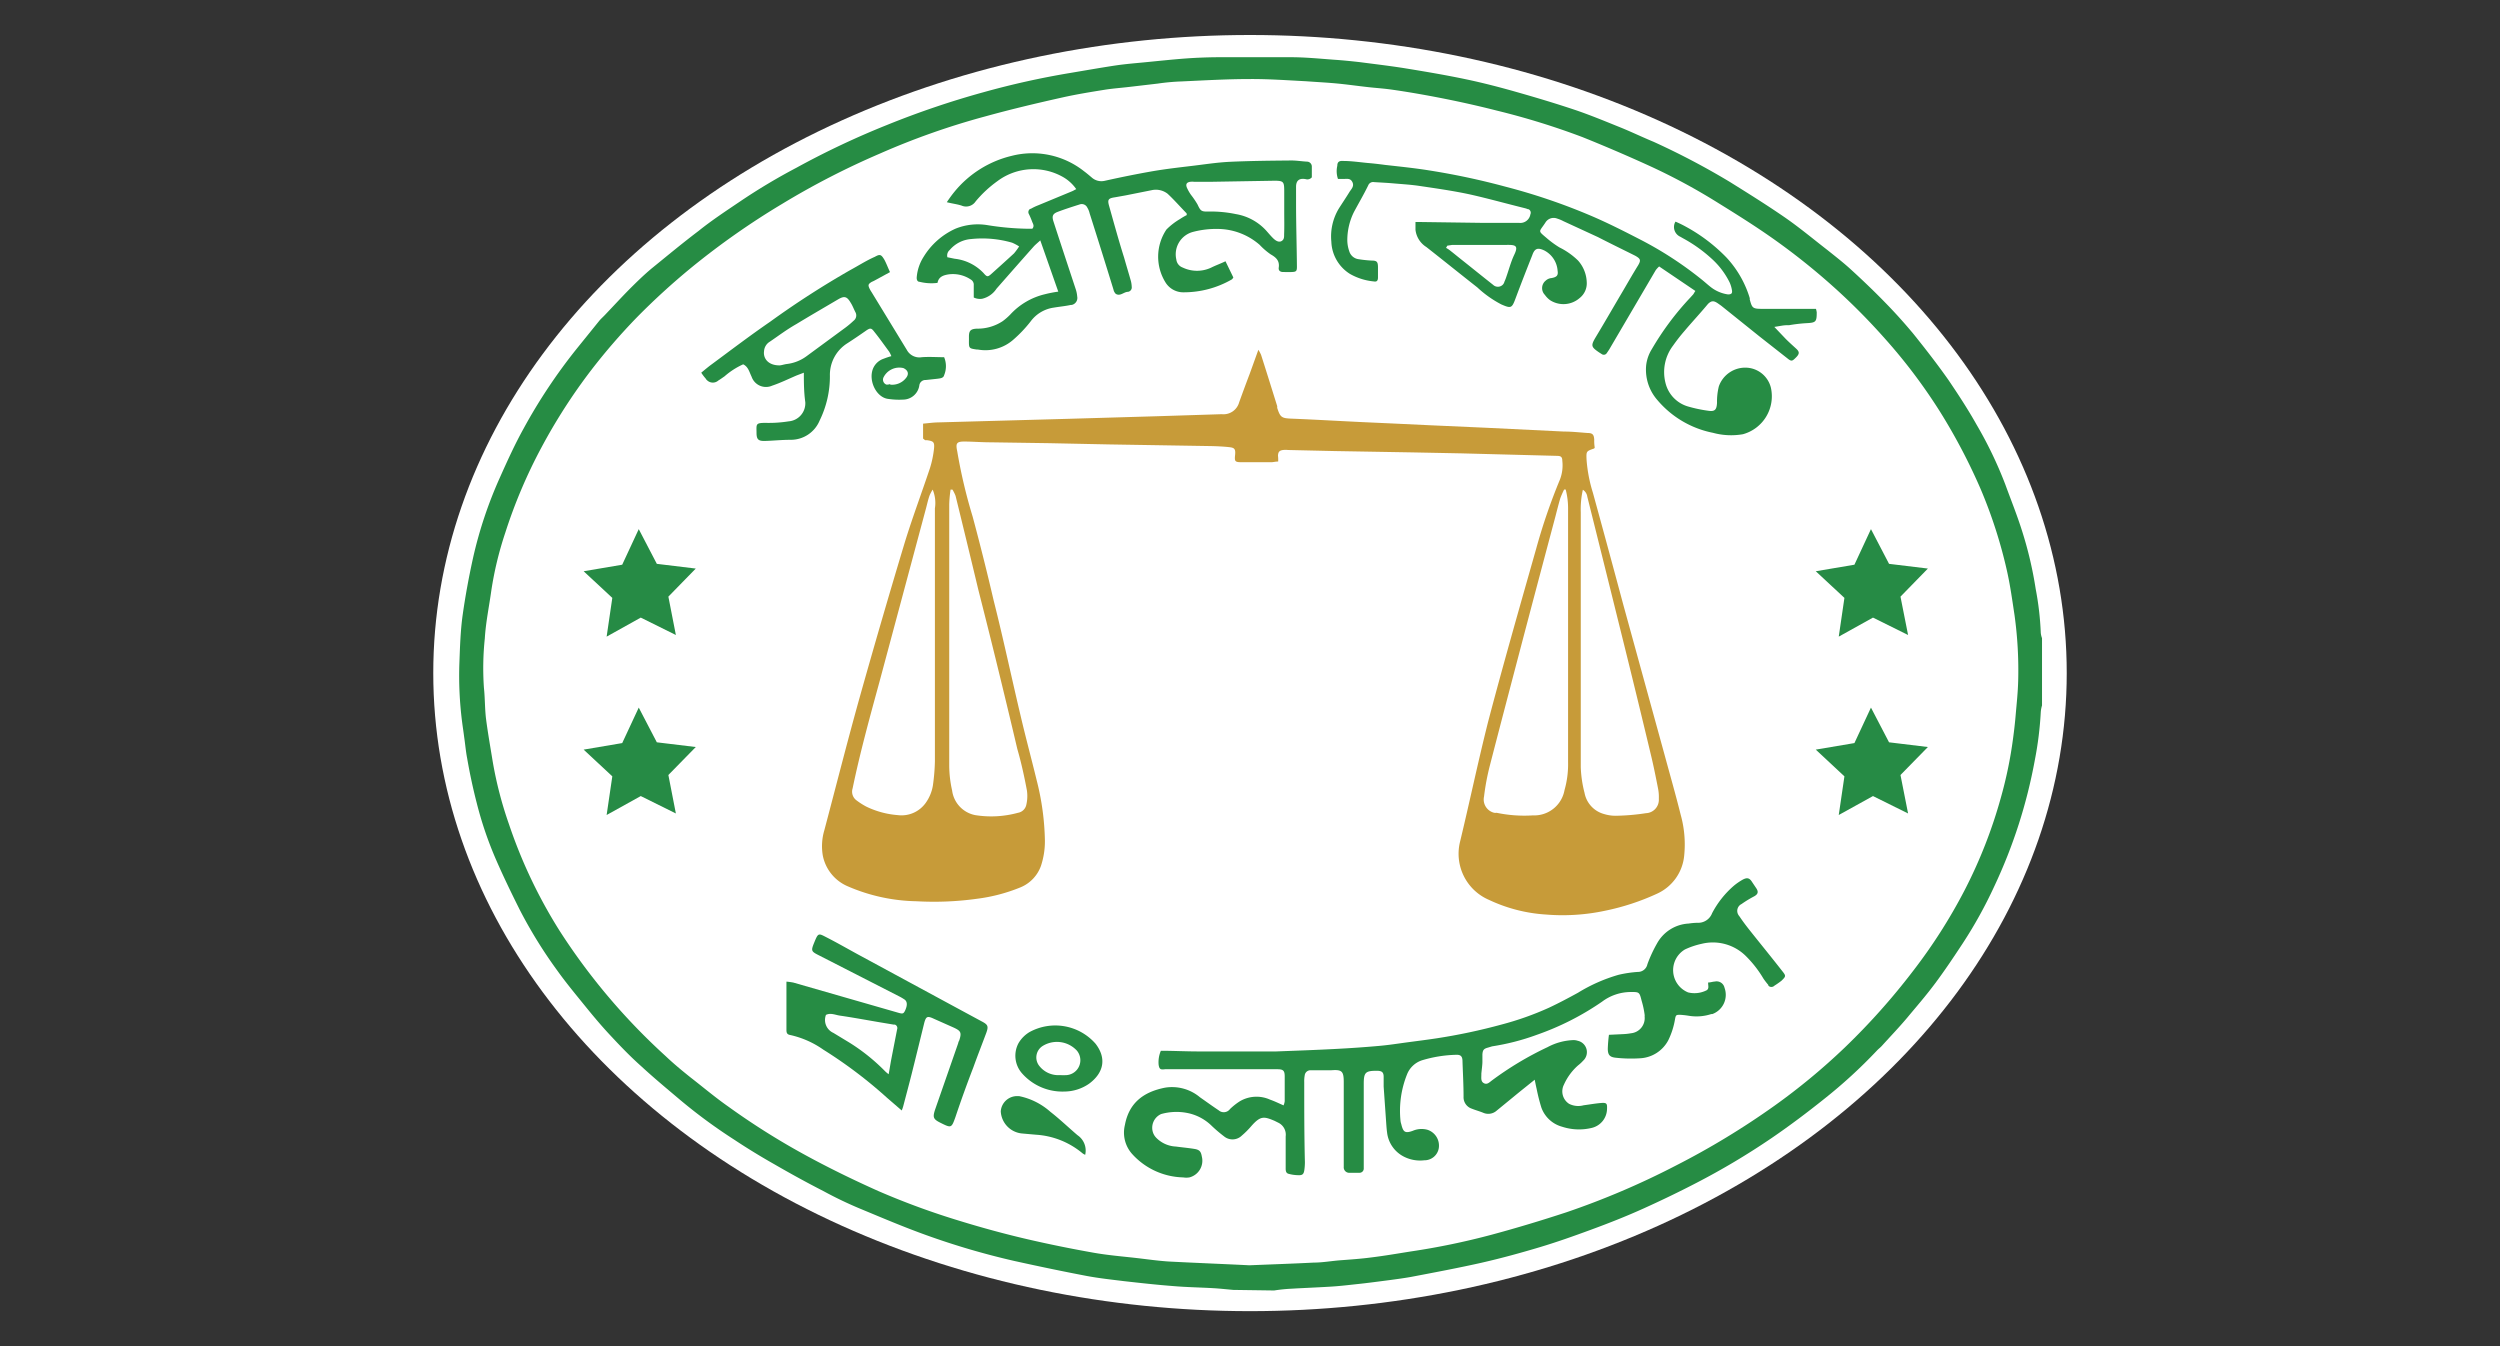 <svg id="Layer_1" data-name="Layer 1" xmlns="http://www.w3.org/2000/svg" viewBox="0 0 260 140"><rect x="0" y="0" width="260" height="140" fill="#333333" stroke="none"/><defs><style>.cls-1{fill:#fff;}.cls-2{fill:#c79b39;}.cls-3{fill:#268c44;}.cls-4{fill:#268b45;}</style></defs><title>Artboard 1 copy 15</title><g id="Layer_1-2" data-name="Layer 1-2"><ellipse class="cls-1" cx="130" cy="70" rx="84.94" ry="66.36"/><path class="cls-2" d="M132.93,48c-.29,0-.5.07-.71.07h-3.09c-.69,0-.75-.08-.68-.75s-.1-.76-.64-.82-1.33-.1-2-.11l-10.45-.17-6.27-.13L103,46c-.87,0-1.75-.07-2.63-.08s-1,.16-.82,1a54,54,0,0,0,1.6,6.79q1.17,4.35,2.19,8.74c1,3.95,1.84,7.93,2.78,11.89.53,2.28,1.14,4.53,1.69,6.79a27.16,27.16,0,0,1,.86,6.29,8.12,8.12,0,0,1-.41,2.63,3.79,3.79,0,0,1-2.12,2.23,17.74,17.74,0,0,1-4.52,1.19,32.47,32.47,0,0,1-6.31.26,18.73,18.73,0,0,1-7.18-1.57,4.4,4.4,0,0,1-2.56-3.19,5.8,5.8,0,0,1,.16-2.62c1.23-4.64,2.41-9.3,3.7-13.91q2.25-8,4.64-15.94c.81-2.65,1.79-5.24,2.66-7.86a10.54,10.54,0,0,0,.41-2c.06-.67-.06-.76-.73-.86h-.2L96,45.61V44.06c.54-.05,1.06-.12,1.56-.13L111,43.56l9.28-.27,6.64-.21h.19a1.69,1.69,0,0,0,1.76-1.23c.36-1,.73-2,1.11-3l.89-2.47a3.74,3.74,0,0,1,.28.52c.57,1.78,1.12,3.55,1.68,5.34v.18c.32,1,.47,1.08,1.52,1.12,2.45.1,4.85.24,7.34.36l3.1.14,3.8.18,6.05.27,8,.39c.82,0,1.63.09,2.45.15.54,0,.68.17.71.7a4.2,4.2,0,0,0,.05.8.14.14,0,0,1-.08.12c-.8.28-.8.28-.77,1.13a15.22,15.22,0,0,0,.66,3.46q1.6,5.82,3.16,11.64l4.3,15.64c.56,2.06,1.15,4.12,1.67,6.21a11.48,11.48,0,0,1,.37,4.21,4.84,4.84,0,0,1-2.82,4,24.67,24.67,0,0,1-5.43,1.78,21.16,21.16,0,0,1-6.15.39,16.19,16.19,0,0,1-5.9-1.52,5.22,5.22,0,0,1-3-6.11c1-4.16,1.87-8.32,2.91-12.44,1.58-6,3.3-12,5-18a60.83,60.83,0,0,1,2.47-7.18,4.12,4.12,0,0,0,.24-1.94c0-.4-.16-.5-.51-.51L152,47.15l-5.06-.1-8.13-.14-4.85-.11a2.26,2.26,0,0,0-.52,0c-.38.05-.51.2-.53.59A3.57,3.57,0,0,1,132.93,48Zm29.91,2.91h-.17a9.28,9.28,0,0,0-.4.91c-.18.62-.34,1.24-.5,1.87q-1.64,6.15-3.26,12.29c-1.19,4.54-2.39,9.08-3.55,13.58a24.61,24.61,0,0,0-.62,3.28,1.42,1.42,0,0,0,1.06,1.69,1,1,0,0,0,.25,0,14,14,0,0,0,3.77.27,3.2,3.2,0,0,0,3.29-2.63,9.81,9.81,0,0,0,.37-2.91V53a7.9,7.9,0,0,0-.24-2.06ZM97,50.92a3.64,3.64,0,0,0-.34.65c-.14.41-.23.82-.34,1.24L91.44,71c-1,3.66-2,7.29-2.77,11a1.12,1.12,0,0,0,.41,1.24,7.45,7.45,0,0,0,1,.64,9.1,9.1,0,0,0,3.27.89,3.09,3.09,0,0,0,2.91-1.25,4.31,4.31,0,0,0,.76-1.82,21.07,21.07,0,0,0,.21-2.5V52.87A3.62,3.62,0,0,0,97,50.92Zm67.62,0a9.31,9.31,0,0,0-.22,2.36v26.5a12.12,12.12,0,0,0,.39,2.67,2.81,2.81,0,0,0,2,2.2,4.13,4.13,0,0,0,1.21.19,22.88,22.88,0,0,0,3.19-.27,1.39,1.39,0,0,0,1.33-1.44s0-.08,0-.11a4.49,4.49,0,0,0-.08-1c-.24-1.23-.49-2.48-.79-3.7q-1.47-6.16-3-12.31-1.78-7.19-3.57-14.35A1,1,0,0,0,164.59,50.92Zm-65.54,0h-.22a12.81,12.81,0,0,0-.14,1.52V79.6a12,12,0,0,0,.3,2.61,3,3,0,0,0,2.39,2.56,10.5,10.5,0,0,0,4.46-.24,1.06,1.06,0,0,0,.87-.85,4,4,0,0,0,.06-1.47c-.27-1.44-.59-2.91-1-4.32-.72-3.07-1.46-6.12-2.21-9.19-.6-2.45-1.22-4.91-1.84-7.35q-1.17-4.89-2.37-9.78a4.07,4.07,0,0,0-.33-.66Z"/><path class="cls-3" d="M128.27,134.15c-.7-.06-1.4-.14-2.1-.18-1.4-.08-2.8-.1-4.18-.22-1.7-.13-3.4-.32-5.09-.51-1.3-.16-2.6-.3-3.88-.54-2.52-.48-5-1-7.53-1.56a78.94,78.94,0,0,1-9.17-2.69c-2.23-.8-4.42-1.73-6.61-2.64a41,41,0,0,1-4.08-1.94c-1.72-.88-3.41-1.81-5.07-2.77-1.43-.81-2.84-1.67-4.21-2.58a54.8,54.8,0,0,1-5.58-4.1c-1.37-1.16-2.76-2.31-4.08-3.53-1.13-1-2.23-2.15-3.28-3.28s-1.86-2.12-2.76-3.23-1.85-2.26-2.69-3.44a48.1,48.1,0,0,1-3.88-6.27c-.87-1.74-1.72-3.49-2.5-5.28a38.06,38.06,0,0,1-2-5.88c-.4-1.55-.73-3.11-1-4.67-.14-.73-.2-1.48-.31-2.21-.06-.49-.14-1-.2-1.46a37.94,37.94,0,0,1-.29-6.3c.06-1.63.11-3.26.33-4.86.28-2,.65-4,1.09-6A43.74,43.74,0,0,1,52,49.64c.77-1.72,1.55-3.44,2.46-5.08a56.56,56.56,0,0,1,5.5-8.27l2.35-2.91c.17-.21.39-.4.58-.6.88-.92,1.73-1.85,2.62-2.75.71-.71,1.44-1.42,2.21-2.07,1.64-1.33,3.26-2.68,4.94-3.95C74,22.93,75.52,21.93,77,20.93a62.56,62.56,0,0,1,5.82-3.48A86.35,86.35,0,0,1,92.24,13a91.4,91.4,0,0,1,10.05-3.41,86.28,86.28,0,0,1,9-2c1.62-.27,3.24-.56,4.85-.8,1-.14,1.87-.21,2.8-.3,1.47-.14,2.91-.3,4.4-.41,1.09-.08,2.19-.12,3.28-.13h7.62c1.49,0,3,.15,4.49.26.89.06,1.79.15,2.67.25,1.53.2,3.06.38,4.59.62,2.15.35,4.3.71,6.44,1.16,1.81.38,3.62.85,5.4,1.36,2,.57,4,1.17,6,1.84,1.62.55,3.2,1.21,4.79,1.85,1.12.46,2.25,1,3.36,1.46a78,78,0,0,1,7.94,4.18c1.94,1.21,3.88,2.42,5.76,3.72,1.51,1.05,2.91,2.22,4.38,3.36.8.64,1.61,1.27,2.35,1.94,1.27,1.16,2.52,2.35,3.71,3.58Q197.56,33,199,34.73c1.25,1.56,2.49,3.15,3.64,4.79,1,1.48,2,3,2.91,4.62a42.11,42.11,0,0,1,3,6.24c.58,1.59,1.21,3.15,1.72,4.76a39.76,39.76,0,0,1,1.44,6.1,30.62,30.62,0,0,1,.53,4.57,2.17,2.17,0,0,0,.13.56v7a3.12,3.12,0,0,0-.13.69,35.81,35.81,0,0,1-.62,5,53.26,53.26,0,0,1-4.22,13.13,45.8,45.8,0,0,1-3.29,5.94c-.92,1.4-1.85,2.79-2.84,4.12s-1.94,2.41-2.91,3.58c-.84,1-1.74,1.94-2.62,2.91-.16.19-.38.34-.55.53a51.51,51.51,0,0,1-5.45,5c-1.76,1.41-3.58,2.78-5.45,4.06a75.47,75.47,0,0,1-7.88,4.7c-1.79.93-3.6,1.8-5.43,2.63s-3.69,1.56-5.54,2.24-3.46,1.25-5.21,1.78c-2,.6-4.07,1.17-6.13,1.64-2.44.55-4.85,1-7.36,1.48-.73.13-1.48.23-2.22.33-1.16.15-2.33.31-3.5.43-1,.11-1.86.21-2.79.26-1.33.08-2.66.13-4,.21a16.72,16.72,0,0,0-1.72.18Zm1.67-2.56c2.44-.1,4.56-.17,6.69-.28.91,0,1.83-.17,2.75-.24s2.13-.15,3.18-.29c1.4-.17,2.79-.41,4.17-.63a75,75,0,0,0,8.4-1.74c2.6-.7,5.18-1.48,7.77-2.33a82.47,82.47,0,0,0,11.37-4.85A81.47,81.47,0,0,0,184.54,115a66.31,66.31,0,0,0,7.32-6.06,69.87,69.87,0,0,0,7.13-8,55.6,55.6,0,0,0,5.31-8.32,50.22,50.22,0,0,0,3.8-9.7,43.15,43.15,0,0,0,1.25-6.06c.12-.88.22-1.75.29-2.62.1-1.13.22-2.26.25-3.4a41.6,41.6,0,0,0-.38-6.87c-.23-1.51-.43-3-.77-4.53A49.63,49.63,0,0,0,206,50.89a60.77,60.77,0,0,0-4.33-8.22A57,57,0,0,0,196,35.18a66.18,66.18,0,0,0-4.93-5,69.41,69.41,0,0,0-6.57-5.29c-1.85-1.31-3.77-2.52-5.71-3.72a62.94,62.94,0,0,0-7.42-4q-3.36-1.53-6.79-2.91a76.67,76.67,0,0,0-8.92-2.76c-2.7-.69-5.41-1.26-8.15-1.74-.92-.16-1.85-.31-2.77-.44s-1.7-.17-2.55-.27c-1.06-.12-2.11-.27-3.18-.37s-2.11-.15-3.18-.23c-1.94-.1-3.88-.24-5.82-.23-2.39,0-4.76.14-7.15.25a22.16,22.16,0,0,0-2.43.22l-2.91.34c-.83.1-1.66.16-2.48.28-1.56.25-3.12.5-4.66.85-2.64.59-5.28,1.22-7.89,1.94a76.93,76.93,0,0,0-11,3.88A81.74,81.74,0,0,0,81.35,21.2a79.57,79.57,0,0,0-9.46,6.64A72.58,72.58,0,0,0,66.24,33a63.82,63.82,0,0,0-4.76,5.5,58.8,58.8,0,0,0-5.15,8,52.86,52.86,0,0,0-3.78,8.9,35.86,35.86,0,0,0-1.45,6c-.23,1.67-.58,3.32-.68,5a29.54,29.54,0,0,0-.09,5.15c.11,1,.09,2.11.21,3.15.19,1.5.46,3,.7,4.49a40.16,40.16,0,0,0,1.7,6.55,51.64,51.64,0,0,0,5.27,11.08,65.32,65.32,0,0,0,11,13c.82.78,1.7,1.51,2.59,2.22,1.29,1,2.57,2.08,3.88,3A75.56,75.56,0,0,0,83.52,120c2.56,1.41,5.17,2.68,7.85,3.88A78.62,78.62,0,0,0,99.9,127c2.28.7,4.59,1.33,6.91,1.87s4.6,1,6.91,1.41c1.47.26,2.91.38,4.44.55,1.14.13,2.28.3,3.44.37C124.5,131.35,127.37,131.46,129.94,131.59Z"/><path class="cls-3" d="M159.61,112.29c-.79.64-1.5,1.2-2.19,1.77l-1.77,1.45a1.31,1.31,0,0,1-1.39.22c-.39-.16-.8-.27-1.2-.43a1.25,1.25,0,0,1-.85-1.24c0-1.22-.07-2.44-.11-3.67,0-.53-.18-.72-.7-.69a13.3,13.3,0,0,0-3.54.58,2.51,2.51,0,0,0-1.53,1.46,10.19,10.19,0,0,0-.68,4.79,1.53,1.53,0,0,0,.08.37c.2.84.39,1,1.21.7a2.31,2.31,0,0,1,1.49-.11,1.73,1.73,0,0,1,1.2,1.94,1.51,1.51,0,0,1-1.51,1.24,3.69,3.69,0,0,1-2.23-.44,3.23,3.23,0,0,1-1.63-2.42c-.07-.5-.09-1-.13-1.52L143.9,113v-1c0-.49-.18-.63-.69-.64-1.2,0-1.38.16-1.38,1.37v8.77a.44.44,0,0,1-.46.47h-1a.57.57,0,0,1-.62-.62v-8.83c0-1.14-.21-1.3-1.34-1.21h-2.06a.6.6,0,0,0-.66.53v0a3.3,3.3,0,0,0-.05.7c0,2.78,0,5.55.07,8.33a5.66,5.66,0,0,1-.06.82c-.06.41-.19.54-.58.53a4,4,0,0,1-1.08-.15c-.3-.09-.28-.41-.28-.66v-3.22a1.38,1.38,0,0,0-.77-1.43l-.4-.2c-1.08-.45-1.44-.54-2.4.55a8.88,8.88,0,0,1-1,1,1.38,1.38,0,0,1-1.84.07,14.73,14.73,0,0,1-1.28-1.09,5,5,0,0,0-2.59-1.35,5.88,5.88,0,0,0-2.67.12,1.56,1.56,0,0,0-.82,2,1.5,1.5,0,0,0,.35.51,3.05,3.05,0,0,0,2,.87c.67.09,1.35.15,2,.26.48.09.62.3.7.78a1.79,1.79,0,0,1-1.29,2.17,2,2,0,0,1-.65,0,7.38,7.38,0,0,1-5.32-2.45,3.33,3.33,0,0,1-.74-3c.43-2.31,1.94-3.44,4.16-3.88a4.51,4.51,0,0,1,3.65,1c.65.45,1.29.92,1.94,1.35a.8.8,0,0,0,1.13-.07l.06-.07a6.69,6.69,0,0,1,1-.79,3.41,3.41,0,0,1,3.15-.18c.46.16.91.38,1.41.6a1.62,1.62,0,0,0,.12-.43v-2.58c0-.61-.16-.75-.77-.75H121.16c-.47.06-.58,0-.66-.44a3,3,0,0,1,.23-1.48c1.3,0,2.61.07,3.88.07h8.12c2.06-.08,4.12-.15,6.18-.26,1.53-.08,3-.18,4.56-.32,1-.09,1.94-.24,2.91-.37s1.94-.25,3-.41a60.24,60.24,0,0,0,6.79-1.44,31,31,0,0,0,4.95-1.76c1-.47,2-1,3-1.55a17,17,0,0,1,4.21-1.86,12.46,12.46,0,0,1,2-.3,1,1,0,0,0,1-.8,14,14,0,0,1,1-2.16,4,4,0,0,1,3.29-2.07,6.84,6.84,0,0,1,.91-.08,1.55,1.55,0,0,0,1.53-1,9.7,9.7,0,0,1,2.27-2.86,6.25,6.25,0,0,1,.9-.62c.48-.26.73-.18,1,.26l.43.64c.24.37.17.61-.23.83a11.76,11.76,0,0,0-1.31.8.79.79,0,0,0-.36,1.07,1.07,1.07,0,0,0,.15.22c.39.59.82,1.14,1.26,1.69,1.06,1.33,2.13,2.64,3.19,4,.4.5.38.54-.09,1a8.72,8.72,0,0,1-.73.51.44.44,0,0,1-.63,0l0-.07a8.27,8.27,0,0,1-.51-.66,11.66,11.66,0,0,0-1.81-2.33A4.87,4.87,0,0,0,177,98.15a8.28,8.28,0,0,0-1.76.59,2.5,2.5,0,0,0,.32,4.47,2.78,2.78,0,0,0,1.82-.17c.44-.16.24-.53.27-.86.24,0,.47-.09.7-.1a.84.84,0,0,1,1,.65,2.13,2.13,0,0,1-1.26,2.73l-.11,0a4.93,4.93,0,0,1-2.35.18,8.65,8.65,0,0,0-.89-.1c-.4,0-.46,0-.54.47a7.94,7.94,0,0,1-.7,2.18,3.52,3.52,0,0,1-2.91,1.87A14.59,14.59,0,0,1,168,110c-.59-.07-.78-.3-.79-.91a14.56,14.56,0,0,1,.12-1.47l1.46-.07a5.85,5.85,0,0,0,.83-.09,1.58,1.58,0,0,0,1.42-1.75.63.63,0,0,0,0-.19,9,9,0,0,0-.31-1.44c-.23-.92-.24-.92-1.2-.91a5,5,0,0,0-2.91,1,28.39,28.39,0,0,1-6.79,3.45,24.07,24.07,0,0,1-4.65,1.2l-.43.13c-.44.12-.55.25-.58.72v.77c0,.27-.07.81-.11,1.21v.13c0,.32-.07.69.26.87s.56-.07.81-.26a33.86,33.86,0,0,1,5.82-3.49,6.18,6.18,0,0,1,2.69-.73,1.31,1.31,0,0,1,.44.07,1.21,1.21,0,0,1,.56,2.08,4,4,0,0,1-.52.48,5.84,5.84,0,0,0-1.47,2,1.54,1.54,0,0,0,.54,2,2.11,2.11,0,0,0,1.5.15c.61-.08,1.22-.19,1.83-.24s.63.09.61.64a2.06,2.06,0,0,1-1.54,1.94,5.65,5.65,0,0,1-3.13-.11,3.18,3.18,0,0,1-2.16-2,19,19,0,0,1-.49-1.94C159.73,112.9,159.68,112.64,159.61,112.29Z"/><path class="cls-3" d="M176.32,30.26l-3.77-2.55a3.09,3.09,0,0,0-.35.38l-4.85,8.27-.25.37a.36.36,0,0,1-.48.12l0,0-.33-.21c-.8-.55-.85-.69-.38-1.5,1-1.66,1.94-3.3,2.91-4.94.51-.87,1-1.73,1.54-2.6.31-.53.27-.68-.29-1-1.28-.64-2.58-1.27-3.88-1.94L162.59,23a3.71,3.71,0,0,0-.65-.27,1,1,0,0,0-1.22.42c-.65,1-.82.8.1,1.58a10.15,10.15,0,0,0,1.36,1,7.5,7.5,0,0,1,1.94,1.37,3.56,3.56,0,0,1,.9,2.23,1.94,1.94,0,0,1-.73,1.66,2.56,2.56,0,0,1-3.08.23,2.35,2.35,0,0,1-.54-.55,1,1,0,0,1,.09-1.49,1,1,0,0,1,.59-.26c.57-.1.72-.29.64-.77a2.57,2.57,0,0,0-1.38-2.1c-.68-.32-1-.23-1.25.48-.6,1.51-1.18,3-1.76,4.55-.37,1-.48,1-1.46.58a11.22,11.22,0,0,1-2.5-1.77c-1.77-1.39-3.53-2.81-5.3-4.2a2.44,2.44,0,0,1-1.13-1.79v-.81h.58l6.52.09H158a1.06,1.06,0,0,0,1.16-.89.4.4,0,0,0-.19-.53l-.06,0a2.29,2.29,0,0,0-.37-.12c-1.94-.48-3.79-1-5.71-1.43-1.73-.37-3.5-.62-5.25-.88-.88-.13-1.79-.18-2.68-.26-.68-.06-1.37-.09-2-.13a.55.55,0,0,0-.61.35c-.49,1-1,1.86-1.49,2.78a6.6,6.6,0,0,0-.68,2.93,3.57,3.57,0,0,0,.2,1.12,1.17,1.17,0,0,0,1,.84,12.18,12.18,0,0,0,1.34.14c.54,0,.64.14.65.66v1.1c0,.37-.16.46-.43.41a6.21,6.21,0,0,1-2.48-.78,4.12,4.12,0,0,1-1.94-3.35,5.63,5.63,0,0,1,.79-3.47c.37-.58.75-1.14,1.11-1.73.18-.28.5-.57.29-1s-.57-.33-.92-.33h-.58a2.46,2.46,0,0,1-.07-1.37c0-.4.2-.53.6-.5.87,0,1.71.13,2.56.21.61.05,1.2.12,1.8.2,1.5.17,3,.32,4.51.56a75.16,75.16,0,0,1,8,1.7,63,63,0,0,1,8.63,2.91c1.94.81,3.81,1.77,5.67,2.73a37.7,37.7,0,0,1,6.1,4c.34.27.65.56,1,.83a3.78,3.78,0,0,0,1.76.74c.31,0,.46-.08.42-.39a3.15,3.15,0,0,0-.25-.86,8.21,8.21,0,0,0-1.85-2.45,15,15,0,0,0-3-2.14l-.28-.16a1.11,1.11,0,0,1-.56-1.46l.06-.11a11.77,11.77,0,0,1,1.07.52,17.53,17.53,0,0,1,4.24,3.22,10.78,10.78,0,0,1,2.41,4.2.28.28,0,0,1,0,.13c.24.9.29,1,1.27,1h5.62a2.33,2.33,0,0,1,.08.36c0,1-.09,1.08-1.08,1.13a15.59,15.59,0,0,0-1.79.21,3.89,3.89,0,0,0-.76.05l-.78.13,1.19,1.25c.35.35.72.68,1.07,1s.39.53,0,.92-.47.45-.9.1L183,35l-4-3.21-.37-.26c-.41-.27-.64-.27-1,.08-.83,1-1.65,1.87-2.45,2.82A18.72,18.72,0,0,0,174,35.94a4.56,4.56,0,0,0-.79,3.88,3.38,3.38,0,0,0,2.4,2.47,14.49,14.49,0,0,0,2.06.43c.68.1.86-.11.9-.82a6.63,6.63,0,0,1,.19-1.72,2.91,2.91,0,0,1,2.91-1.94,2.74,2.74,0,0,1,2.5,2.07,4.09,4.09,0,0,1-2.91,4.85,7.15,7.15,0,0,1-3.12-.15,10.14,10.14,0,0,1-5.76-3.39A4.79,4.79,0,0,1,171.2,38a4.07,4.07,0,0,1,.59-1.69,29.39,29.39,0,0,1,4-5.36l.3-.33C176.18,30.5,176.19,30.44,176.32,30.26Zm-25.8-4.71-.13.23a2.87,2.87,0,0,1,.43.28c.42.33.83.67,1.25,1,1.07.85,2.13,1.71,3.21,2.56a.72.72,0,0,0,1,0,.68.68,0,0,0,.18-.32,5,5,0,0,0,.21-.54c.26-.74.46-1.51.79-2.22.49-1,.17-1.08-.76-1.07h-5.66Z"/><path class="cls-3" d="M110.06,30.33,108.19,25c-.28.26-.49.43-.67.62-1.3,1.46-2.57,2.91-3.88,4.4a2.46,2.46,0,0,1-1.49,1.05,1.48,1.48,0,0,1-.88-.13V29.66a.62.62,0,0,0-.31-.59,3.34,3.34,0,0,0-2.34-.53c-.53.09-1,.25-1.12.88a5,5,0,0,1-1.85-.11c-.25,0-.33-.23-.31-.48a4.65,4.65,0,0,1,.71-2.11,7.48,7.48,0,0,1,3.33-2.94,6.19,6.19,0,0,1,3.35-.36,28.83,28.83,0,0,0,4.15.37h.48c.23-.27.09-.48,0-.69a8.85,8.85,0,0,0-.35-.83.4.4,0,0,1,.13-.55l.06,0a5.17,5.17,0,0,1,.75-.36l3.5-1.45c.16-.06.29-.15.48-.24a4.26,4.26,0,0,0-1.29-1.21,6.24,6.24,0,0,0-6.91.38,12.17,12.17,0,0,0-2.26,2.1,1.19,1.19,0,0,1-1.47.44c-.46-.15-1-.21-1.53-.35a12.86,12.86,0,0,1,.82-1.12,11,11,0,0,1,5.92-3.7,8.67,8.67,0,0,1,7.53,1.6c.27.2.54.43.8.65a1.51,1.51,0,0,0,1.37.34c1.66-.37,3.34-.71,5-1,1.41-.24,2.83-.4,4.25-.57,1.23-.15,2.46-.34,3.71-.4,2.14-.1,4.29-.12,6.44-.14.53,0,1.06.09,1.6.12a.51.51,0,0,1,.52.51v1.12a.6.6,0,0,1-.64.19c-.65-.12-1,.13-1,.8V21.1c0,2.22.07,4.43.09,6.64,0,.46-.08.53-.53.55s-.6,0-.9,0-.51-.14-.46-.47c.1-.7-.28-1.05-.83-1.36a7.19,7.19,0,0,1-1.16-1,6.71,6.71,0,0,0-4.29-1.65,9.56,9.56,0,0,0-2.61.3A2.41,2.41,0,0,0,122.34,27a1,1,0,0,0,.65.82,3.46,3.46,0,0,0,3,0c.46-.23,1-.42,1.46-.65l.82,1.69c-.08.11-.11.17-.16.2a10,10,0,0,1-5,1.34,2.17,2.17,0,0,1-1.88-1,5.07,5.07,0,0,1,.08-5.53,6.81,6.81,0,0,1,1.41-1.09,6.1,6.1,0,0,1,.7-.41c0-.12,0-.19-.06-.23-.66-.68-1.28-1.39-1.94-2a2,2,0,0,0-1.65-.36l-2.7.54-1.12.2c-.67.1-.79.23-.61.87.51,1.81,1,3.61,1.57,5.41.23.82.48,1.63.71,2.45a2.89,2.89,0,0,1,.08.58.46.46,0,0,1-.39.52c-.43,0-.8.5-1.27.21a.86.86,0,0,1-.24-.45q-1.23-4-2.48-7.93a2,2,0,0,0-.24-.59.64.64,0,0,0-.82-.32c-.76.24-1.51.48-2.25.76-.53.2-.63.45-.45,1,.76,2.34,1.53,4.67,2.3,7a3.16,3.16,0,0,1,.17.81.74.74,0,0,1-.56.87h-.09c-.59.13-1.18.18-1.77.28a3.61,3.61,0,0,0-2.41,1.42,13.53,13.53,0,0,1-1.84,1.94,4.39,4.39,0,0,1-3.67,1h-.12c-.81-.12-.81-.12-.8-1V35c0-.63.2-.79.83-.82a4.72,4.72,0,0,0,2.68-.78,6.34,6.34,0,0,0,.78-.68,7.12,7.12,0,0,1,3.61-2.12A12.56,12.56,0,0,1,110.06,30.33Zm23.5-8.26h0v-2c0-1.24,0-1.29-1.29-1.27l-6.49.11h-1.56a1.7,1.7,0,0,0-.45,0c-.36.06-.47.25-.34.59a4.37,4.37,0,0,0,.43.76,8.93,8.93,0,0,1,.68,1c.31.66.39.76,1.1.74a12.88,12.88,0,0,1,2.91.27A5.49,5.49,0,0,1,131.7,24c.24.27.47.55.73.8s.58.44.87.26.24-.49.25-.74C133.58,23.59,133.56,22.82,133.56,22.07Zm-35,4.69.73.15a4.87,4.87,0,0,1,3,1.49c.36.42.44.42.83.07.79-.71,1.57-1.41,2.34-2.12a7.4,7.4,0,0,0,.53-.72,4.63,4.63,0,0,0-.73-.39,11.13,11.13,0,0,0-4.26-.38A3.23,3.23,0,0,0,98.77,26,.74.74,0,0,0,98.53,26.76Z"/><path class="cls-3" d="M93.78,115.49l-1.54-1.33a47.3,47.3,0,0,0-6.62-5,9.57,9.57,0,0,0-3.44-1.52c-.36-.06-.39-.27-.39-.55v-5a6.09,6.09,0,0,1,.73.1l10.85,3.12c.5.15.59.13.75-.19.28-.6.25-1-.11-1.21a5,5,0,0,0-.5-.29l-8.37-4.28c-.77-.39-.81-.46-.47-1.29.44-1.09.44-1,1.38-.52s2.1,1.14,3.16,1.72l10.29,5.57,2.61,1.41c.63.33.71.5.47,1.17-.45,1.21-.92,2.4-1.35,3.6q-1,2.59-1.87,5.19c-.4,1.12-.43,1.14-1.49.61-.82-.4-.9-.58-.6-1.46q1.19-3.42,2.38-6.84a.86.86,0,0,1,.11-.29c.27-.83.18-1-.64-1.37l-2-.89c-.67-.31-.81-.26-1,.44-.44,1.79-.88,3.6-1.33,5.39-.28,1.1-.57,2.19-.86,3.29A3.49,3.49,0,0,1,93.78,115.49Zm-1.36-3.77c.11-.59.18-1.06.27-1.54l.61-3.13a.38.38,0,0,0-.23-.49l-.12,0-1.56-.26c-1.35-.23-2.7-.48-4-.67-.49-.06-1-.33-1.49-.08a1.47,1.47,0,0,0,.77,1.87l1.65,1a20.07,20.07,0,0,1,3.74,3A3.21,3.21,0,0,0,92.42,111.72Z"/><path class="cls-3" d="M83.6,38.76l-.76.29c-.84.36-1.67.77-2.54,1.06a1.58,1.58,0,0,1-2.09-.82l-.06-.15c-.22-.45-.33-1-.86-1.25a7.76,7.76,0,0,0-1.94,1.25c-.22.15-.42.3-.64.43a.86.86,0,0,1-1.22-.07.27.27,0,0,1-.09-.12,4.81,4.81,0,0,1-.47-.62c.4-.33.74-.62,1.1-.88,2-1.48,4-3,6.08-4.43a92.27,92.27,0,0,1,8.33-5.37c.85-.46,1.69-1,2.54-1.37.54-.3.66-.26,1,.31.21.39.36.81.58,1.28l-1.45.79a4,4,0,0,1-.46.23c-.35.22-.39.32-.23.67a3.18,3.18,0,0,0,.23.4l3.66,6a1.48,1.48,0,0,0,1.55.76c.77-.06,1.55,0,2.33,0a2.43,2.43,0,0,1,0,1.87c-.07.31-.41.33-.7.37l-1.21.13a.64.64,0,0,0-.67.56,1.72,1.72,0,0,1-1.71,1.48,7.54,7.54,0,0,1-1.5-.07c-1.23-.12-2.1-1.85-1.62-3.12a1.83,1.83,0,0,1,1.14-1.07,7.11,7.11,0,0,1,.78-.26,2.92,2.92,0,0,0-.23-.47c-.51-.69-1-1.39-1.54-2.06-.31-.41-.42-.42-.85-.13-.63.44-1.27.88-1.94,1.31a3.88,3.88,0,0,0-1.83,3.4,10.4,10.4,0,0,1-1.07,4.65,3.24,3.24,0,0,1-3,2c-1,0-1.84.1-2.76.12-.59,0-.78-.16-.8-.75,0-1-.16-1.14,1-1.13a13.09,13.09,0,0,0,2.34-.16,1.88,1.88,0,0,0,1.73-2v0C83.61,40.81,83.6,39.87,83.6,38.76ZM81.06,38c.19,0,.47-.1.74-.14a4.29,4.29,0,0,0,2.06-.8l4.08-3a9.3,9.3,0,0,0,.83-.7.69.69,0,0,0,.21-.86c-.18-.34-.31-.71-.5-1-.39-.67-.66-.75-1.31-.37-1.46.86-2.91,1.7-4.36,2.58-1,.57-1.83,1.2-2.74,1.82a1.24,1.24,0,0,0-.61,1C79.36,37.24,79.86,38,81.06,38ZM92.57,40a1.83,1.83,0,0,0,1.68-.72c.31-.4.18-.78-.3-1a1.83,1.83,0,0,0-2.08,1,.55.55,0,0,0,.32.72l.12,0a1.27,1.27,0,0,0,.28-.06Z"/><path class="cls-3" d="M110.71,113.52a5.6,5.6,0,0,1-4.4-1.87,2.77,2.77,0,0,1-.39-3.15,3.25,3.25,0,0,1,1.16-1.17,5.57,5.57,0,0,1,6.86,1.22c1.14,1.48.89,3-.68,4.16A4.56,4.56,0,0,1,110.71,113.52Zm-.47-1.71a5.65,5.65,0,0,0,.71,0,1.55,1.55,0,0,0,1.4-1.69,1.57,1.57,0,0,0-.35-.85,2.82,2.82,0,0,0-3.56-.49,1.41,1.41,0,0,0-.41,2l0,0A2.51,2.51,0,0,0,110.24,111.81Z"/><path class="cls-3" d="M112.86,120.1a1.43,1.43,0,0,1-.27-.15,8.35,8.35,0,0,0-4.85-1.94l-1.47-.13a2.44,2.44,0,0,1-2.19-2.3A1.7,1.7,0,0,1,105.9,114H106a7,7,0,0,1,3.23,1.62c1,.78,1.88,1.63,2.83,2.44A1.93,1.93,0,0,1,112.86,120.1Z"/><polygon class="cls-4" points="66.43 55.03 68.31 58.64 72.36 59.13 69.51 62.05 70.29 66.04 66.64 64.23 63.09 66.21 63.68 62.18 60.7 59.41 64.71 58.73 66.43 55.03"/><polygon class="cls-4" points="66.43 73.59 68.31 77.2 72.36 77.69 69.51 80.6 70.29 84.6 66.64 82.79 63.09 84.76 63.68 80.74 60.7 77.96 64.71 77.28 66.43 73.59"/><polygon class="cls-4" points="194.58 55.03 196.46 58.64 200.5 59.13 197.65 62.05 198.44 66.04 194.79 64.23 191.23 66.21 191.82 62.18 188.84 59.41 192.86 58.73 194.58 55.03"/><polygon class="cls-4" points="194.58 73.59 196.46 77.2 200.5 77.69 197.65 80.6 198.44 84.6 194.79 82.79 191.23 84.76 191.82 80.74 188.84 77.96 192.86 77.28 194.58 73.59"/></g></svg>